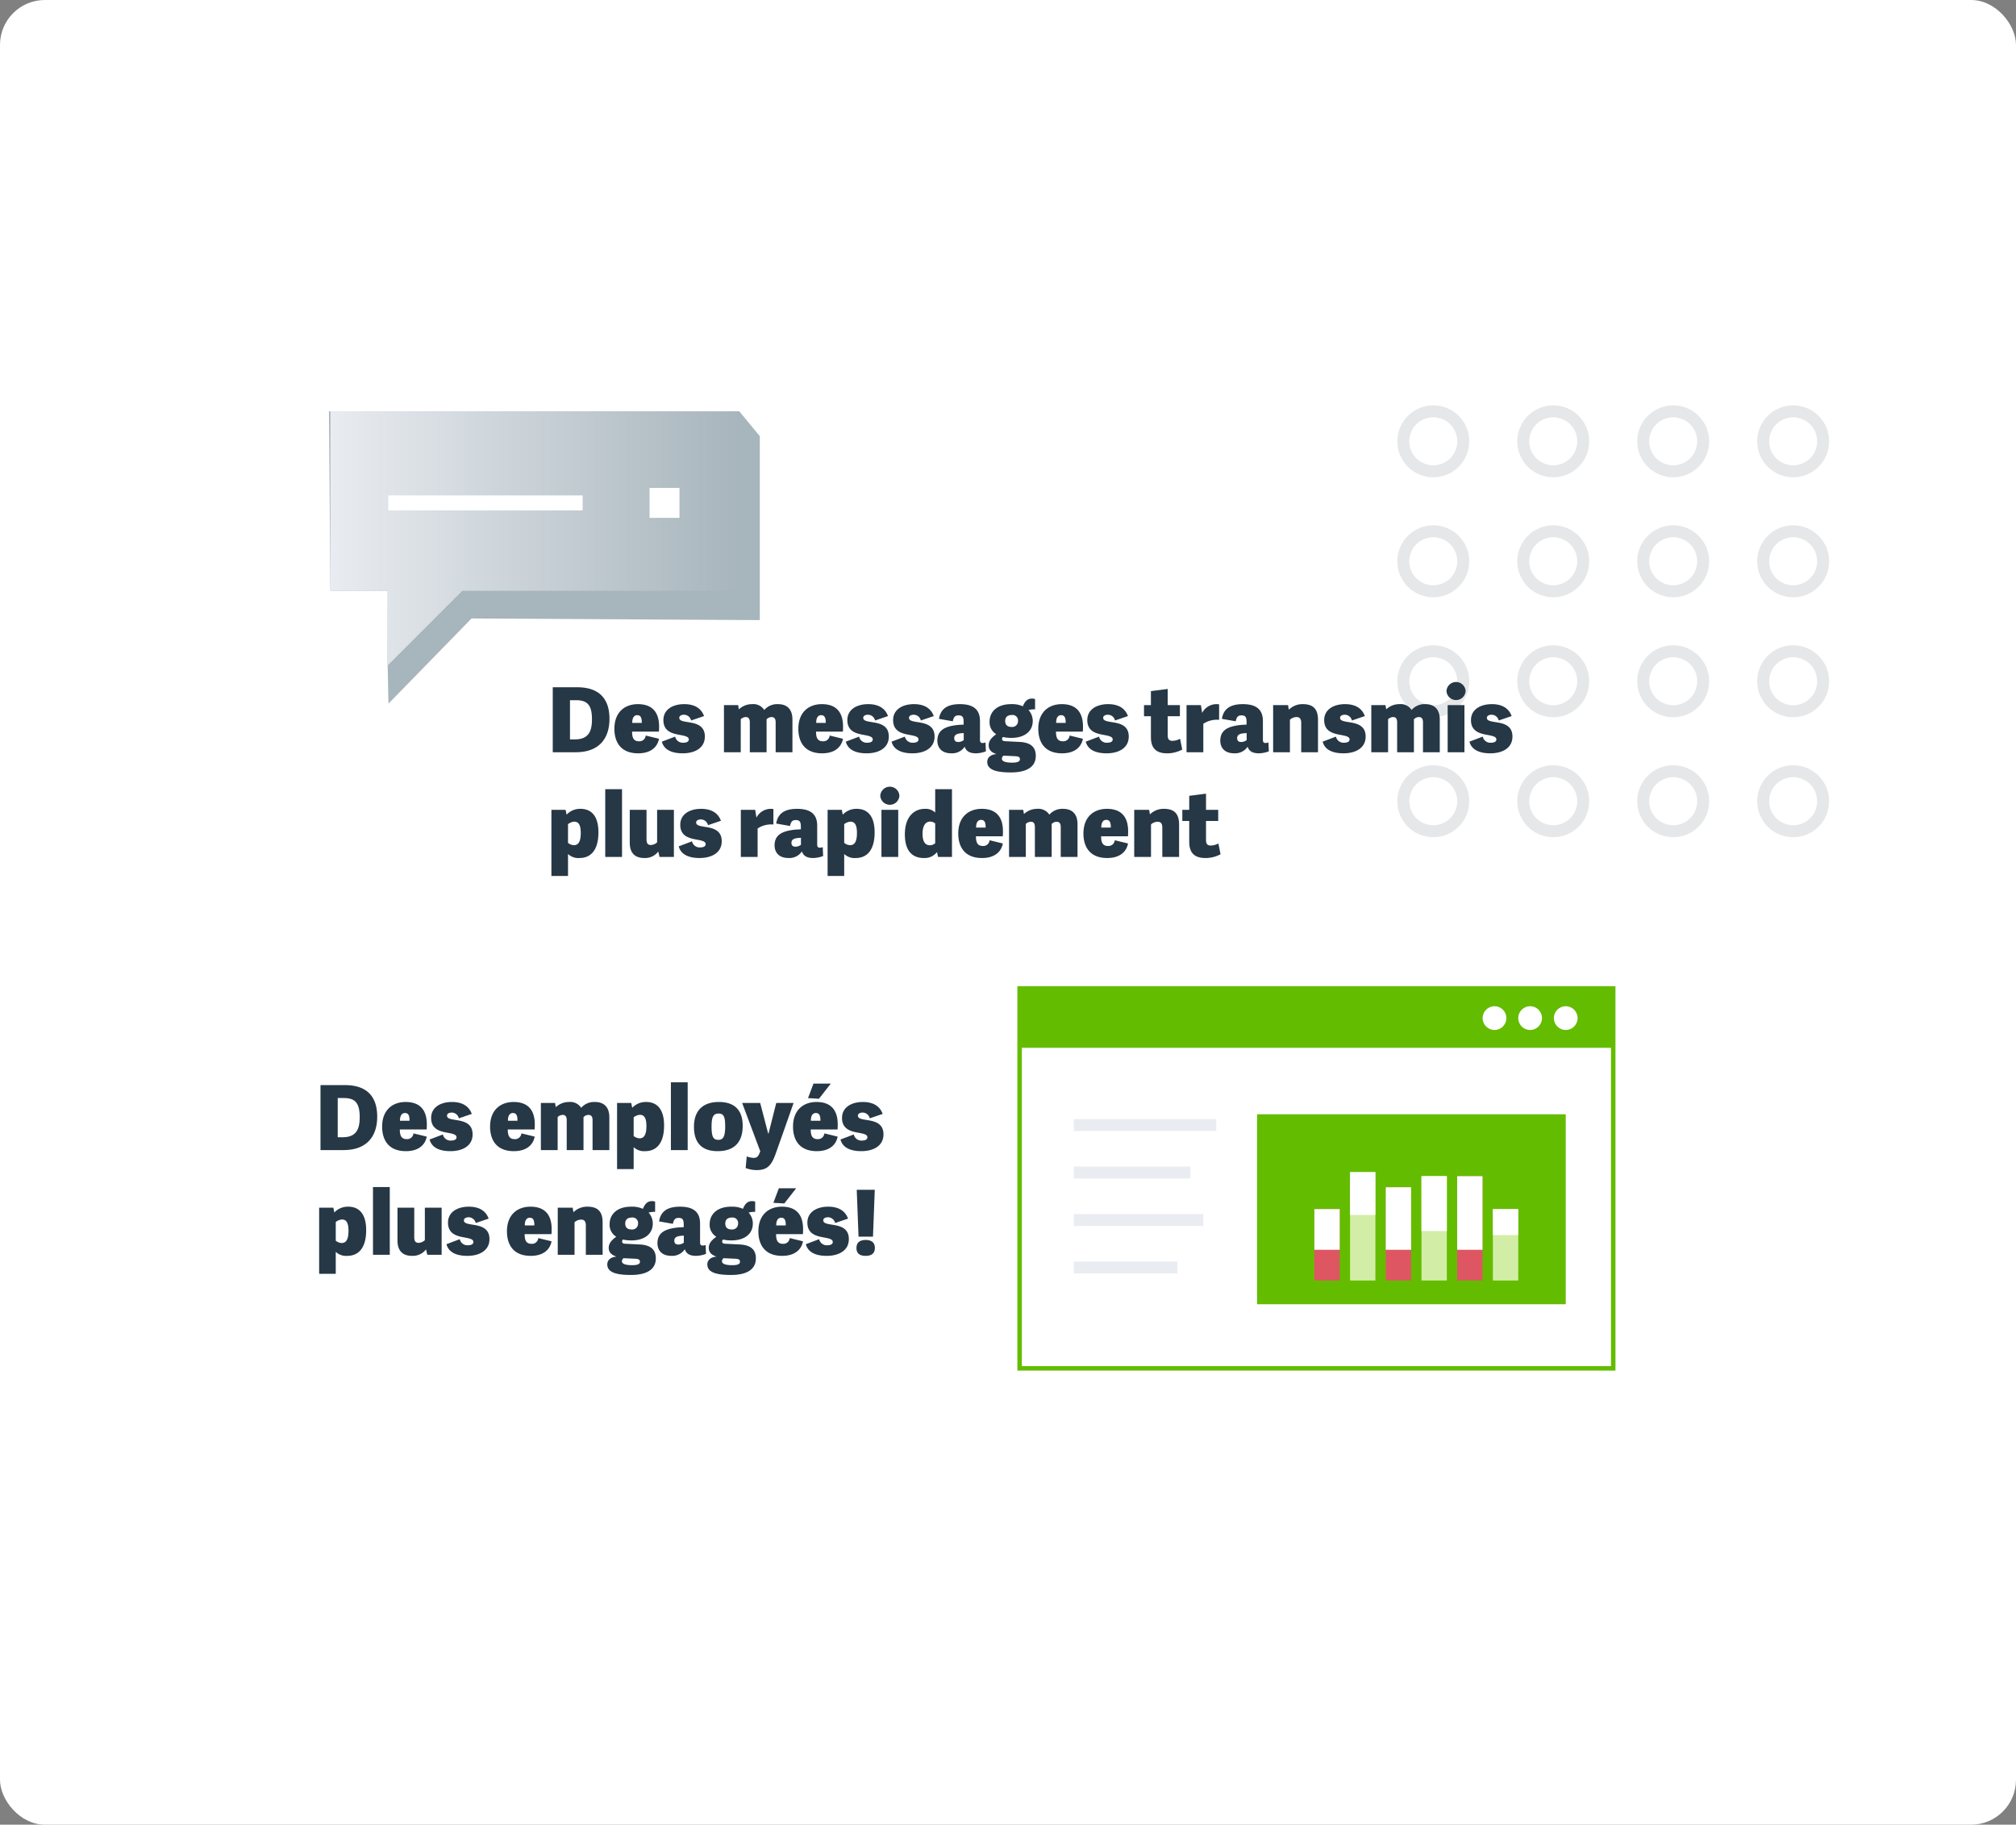 <?xml version="1.0" encoding="UTF-8"?> <svg xmlns="http://www.w3.org/2000/svg" xmlns:xlink="http://www.w3.org/1999/xlink" width="674" height="610" viewBox="0 0 674 610"><rect x="0" y="0" width="674" height="610" fill="#808080" stroke="none"/><defs><linearGradient id="linear-gradient" y1="0.5" x2="1" y2="0.5" gradientUnits="objectBoundingBox"><stop offset="0" stop-color="#a7b5bc"></stop><stop offset="1" stop-color="#e9ecf0"></stop></linearGradient></defs><g id="Message_-_Employés_-_FR" data-name="Message - Employés - FR" transform="translate(-1010 -1252)"><rect id="Rectangle_4580" data-name="Rectangle 4580" width="674" height="610" rx="15" transform="translate(1010 1252)" fill="#fff"></rect><g id="Groupe_1037" data-name="Groupe 1037"><g id="Groupe_1026" data-name="Groupe 1026" transform="translate(287.354 -766.385)"><rect id="Rectangle_314" data-name="Rectangle 314" width="198.461" height="127.015" transform="translate(1063.528 2348.817)" fill="none" stroke="#64bc00" stroke-miterlimit="10" stroke-width="1.5"></rect><rect id="Rectangle_315" data-name="Rectangle 315" width="198.461" height="19.846" transform="translate(1063.528 2348.817)" fill="#64bc00"></rect><rect id="Rectangle_316" data-name="Rectangle 316" width="103.2" height="63.507" transform="translate(1142.912 2390.891)" fill="#64bc00"></rect><g id="Groupe_14" data-name="Groupe 14" transform="translate(1218.328 2354.771)"><circle id="Ellipse_26" data-name="Ellipse 26" cx="3.969" cy="3.969" r="3.969" transform="translate(23.815)" fill="#fff"></circle><circle id="Ellipse_27" data-name="Ellipse 27" cx="3.969" cy="3.969" r="3.969" transform="translate(11.908)" fill="#fff"></circle><circle id="Ellipse_28" data-name="Ellipse 28" cx="3.969" cy="3.969" r="3.969" fill="#fff"></circle></g><g id="Groupe_15" data-name="Groupe 15" transform="translate(1162.065 2410.235)"><rect id="Rectangle_317" data-name="Rectangle 317" width="8.476" height="23.874" transform="translate(0 12.351)" fill="#de5662"></rect><rect id="Rectangle_318" data-name="Rectangle 318" width="8.476" height="36.223" transform="translate(11.939 0.002)" fill="#d2eea6"></rect><rect id="Rectangle_319" data-name="Rectangle 319" width="8.476" height="31.18" transform="translate(23.877 5.045)" fill="#de5662"></rect><rect id="Rectangle_320" data-name="Rectangle 320" width="8.476" height="34.885" transform="translate(35.816 1.34)" fill="#d2eea6"></rect><rect id="Rectangle_321" data-name="Rectangle 321" width="8.476" height="34.885" transform="translate(47.754 1.34)" fill="#de5662"></rect><rect id="Rectangle_322" data-name="Rectangle 322" width="8.476" height="23.874" transform="translate(59.693 12.351)" fill="#d2eea6"></rect><rect id="Rectangle_323" data-name="Rectangle 323" width="8.474" height="13.607" transform="translate(0.002 12.35)" fill="#fff"></rect><rect id="Rectangle_324" data-name="Rectangle 324" width="8.474" height="14.318" transform="translate(11.939)" fill="#fff"></rect><rect id="Rectangle_325" data-name="Rectangle 325" width="8.48" height="20.911" transform="translate(23.876 5.046)" fill="#fff"></rect><rect id="Rectangle_326" data-name="Rectangle 326" width="8.48" height="18.352" transform="translate(35.813 1.339)" fill="#fff"></rect><rect id="Rectangle_327" data-name="Rectangle 327" width="8.474" height="24.619" transform="translate(47.756 1.339)" fill="#fff"></rect><rect id="Rectangle_328" data-name="Rectangle 328" width="8.474" height="8.683" transform="translate(59.693 12.35)" fill="#fff"></rect></g><g id="Groupe_16" data-name="Groupe 16" transform="translate(1081.649 2392.51)"><rect id="Rectangle_329" data-name="Rectangle 329" width="47.631" height="3.969" fill="#e9ecf0"></rect><rect id="Rectangle_330" data-name="Rectangle 330" width="38.97" height="3.969" transform="translate(0 15.877)" fill="#e9ecf0"></rect><rect id="Rectangle_331" data-name="Rectangle 331" width="34.64" height="3.969" transform="translate(0 47.631)" fill="#e9ecf0"></rect><rect id="Rectangle_332" data-name="Rectangle 332" width="43.3" height="3.969" transform="translate(0 31.754)" fill="#e9ecf0"></rect></g></g><g id="Groupe_822" data-name="Groupe 822" transform="translate(1531.195 2709.022) rotate(180)"><g id="Groupe_823" data-name="Groupe 823"><path id="Tracé_1644" data-name="Tracé 1644" d="M124.392,37.721l.073-22.354L124.154,0,96.366,28.485,0,27.927V89.419l6.857,8.308H144.046l-.479-60Z" transform="translate(267.173 1221.788)" fill="#a7b5bc"></path><path id="Tracé_1645" data-name="Tracé 1645" d="M0,85H136.71V25h-19.1V0l-25,25H0Z" transform="translate(274.029 1234.514)" fill="url(#linear-gradient)"></path></g><g id="Groupe_824" data-name="Groupe 824"><rect id="Rectangle_4525" data-name="Rectangle 4525" width="65" height="5" transform="translate(326.392 1286.401)" fill="#fff"></rect><rect id="Rectangle_4526" data-name="Rectangle 4526" width="10" height="10" transform="translate(294.029 1283.901)" fill="#fff"></rect></g></g><g id="Dots" transform="translate(1479.159 1389.507)" opacity="0.12" style="mix-blend-mode: multiply;isolation: isolate"><ellipse id="Ellipse_5" data-name="Ellipse 5" cx="10.026" cy="10.026" rx="10.026" ry="10.026" fill="none" stroke="#1f3442" stroke-width="4"></ellipse><ellipse id="Ellipse_6" data-name="Ellipse 6" cx="10.026" cy="10.026" rx="10.026" ry="10.026" transform="translate(40.105)" fill="none" stroke="#1f3442" stroke-width="4"></ellipse><ellipse id="Ellipse_7" data-name="Ellipse 7" cx="10.026" cy="10.026" rx="10.026" ry="10.026" transform="translate(80.21)" fill="none" stroke="#1f3442" stroke-width="4"></ellipse><ellipse id="Ellipse_8" data-name="Ellipse 8" cx="10.026" cy="10.026" rx="10.026" ry="10.026" transform="translate(120.315)" fill="none" stroke="#1f3442" stroke-width="4"></ellipse><ellipse id="Ellipse_9" data-name="Ellipse 9" cx="10.026" cy="10.026" rx="10.026" ry="10.026" transform="translate(0 40.105)" fill="none" stroke="#1f3442" stroke-width="4"></ellipse><ellipse id="Ellipse_10" data-name="Ellipse 10" cx="10.026" cy="10.026" rx="10.026" ry="10.026" transform="translate(40.105 40.105)" fill="none" stroke="#1f3442" stroke-width="4"></ellipse><ellipse id="Ellipse_11" data-name="Ellipse 11" cx="10.026" cy="10.026" rx="10.026" ry="10.026" transform="translate(80.21 40.105)" fill="none" stroke="#1f3442" stroke-width="4"></ellipse><ellipse id="Ellipse_12" data-name="Ellipse 12" cx="10.026" cy="10.026" rx="10.026" ry="10.026" transform="translate(120.315 40.105)" fill="none" stroke="#1f3442" stroke-width="4"></ellipse><ellipse id="Ellipse_13" data-name="Ellipse 13" cx="10.026" cy="10.026" rx="10.026" ry="10.026" transform="translate(0 80.21)" fill="none" stroke="#1f3442" stroke-width="4"></ellipse><ellipse id="Ellipse_14" data-name="Ellipse 14" cx="10.026" cy="10.026" rx="10.026" ry="10.026" transform="translate(40.105 80.21)" fill="none" stroke="#1f3442" stroke-width="4"></ellipse><ellipse id="Ellipse_15" data-name="Ellipse 15" cx="10.026" cy="10.026" rx="10.026" ry="10.026" transform="translate(80.21 80.21)" fill="none" stroke="#1f3442" stroke-width="4"></ellipse><ellipse id="Ellipse_16" data-name="Ellipse 16" cx="10.026" cy="10.026" rx="10.026" ry="10.026" transform="translate(120.315 80.21)" fill="none" stroke="#1f3442" stroke-width="4"></ellipse><ellipse id="Ellipse_17" data-name="Ellipse 17" cx="10.026" cy="10.026" rx="10.026" ry="10.026" transform="translate(0 120.315)" fill="none" stroke="#1f3442" stroke-width="4"></ellipse><ellipse id="Ellipse_18" data-name="Ellipse 18" cx="10.026" cy="10.026" rx="10.026" ry="10.026" transform="translate(40.105 120.315)" fill="none" stroke="#1f3442" stroke-width="4"></ellipse><ellipse id="Ellipse_19" data-name="Ellipse 19" cx="10.026" cy="10.026" rx="10.026" ry="10.026" transform="translate(80.21 120.315)" fill="none" stroke="#1f3442" stroke-width="4"></ellipse><ellipse id="Ellipse_20" data-name="Ellipse 20" cx="10.026" cy="10.026" rx="10.026" ry="10.026" transform="translate(120.315 120.315)" fill="none" stroke="#1f3442" stroke-width="4"></ellipse></g></g><path id="Tracé_1661" data-name="Tracé 1661" d="M9.48,26c7.77,0,11.28-4.53,11.28-11.19,0-6.48-3.24-10.53-10.77-10.53H1.8V26ZM7.56,21.71V8.6H9.54c3.81,0,5.37,1.59,5.37,6.39,0,4.08-1.17,6.72-5.76,6.72Zm22.8,4.65c4.14,0,6.42-2.01,6.96-4.86l-4.44-1.08a2.1,2.1,0,0,1-2.19,1.92c-1.68,0-2.37-.9-2.37-3.24h8.97a16.574,16.574,0,0,0,.06-1.71c0-4.56-2.1-7.47-7.08-7.47-4.32,0-7.86,2.61-7.86,8.25C22.41,22.43,24.39,26.36,30.36,26.36ZM28.38,16.19c-.03-1.98.81-2.58,1.65-2.58.87,0,1.59.45,1.53,2.58ZM45.75,9.92c-3.75,0-6.96,1.74-6.96,5.34,0,3.93,3.21,4.53,5.67,4.98,1.56.3,2.82.54,2.82,1.5,0,.6-.54,1.08-1.86,1.08a2.587,2.587,0,0,1-2.7-2.04l-4.44,1.68c.57,2.28,2.67,3.9,6.96,3.9,3.93,0,7.41-1.68,7.41-5.61,0-3.81-3.09-4.41-5.55-4.8-1.65-.27-3-.45-3-1.44,0-.66.63-1.05,1.62-1.05a2.462,2.462,0,0,1,2.34,1.92l4.32-1.47C51.45,11.33,49.23,9.92,45.75,9.92Zm18.9,5.04a2.49,2.49,0,0,1,1.71-.72c.87,0,1.32.57,1.32,1.74V26h5.61V14.99a2.322,2.322,0,0,1,1.65-.75c.93,0,1.38.57,1.38,1.74V26h5.61V15.08c0-3.48-1.8-5.16-4.86-5.16a5.723,5.723,0,0,0-4.56,1.95,4.352,4.352,0,0,0-4.08-1.95,6.4,6.4,0,0,0-4.41,1.74l-.24-1.41H59.04V26h5.61Zm27.21,11.4c4.14,0,6.42-2.01,6.96-4.86l-4.44-1.08a2.1,2.1,0,0,1-2.19,1.92c-1.68,0-2.37-.9-2.37-3.24h8.97a16.574,16.574,0,0,0,.06-1.71c0-4.56-2.1-7.47-7.08-7.47-4.32,0-7.86,2.61-7.86,8.25C83.91,22.43,85.89,26.36,91.86,26.36ZM89.88,16.19c-.03-1.98.81-2.58,1.65-2.58.87,0,1.59.45,1.53,2.58Zm17.37-6.27c-3.75,0-6.96,1.74-6.96,5.34,0,3.93,3.21,4.53,5.67,4.98,1.56.3,2.82.54,2.82,1.5,0,.6-.54,1.08-1.86,1.08a2.587,2.587,0,0,1-2.7-2.04l-4.44,1.68c.57,2.28,2.67,3.9,6.96,3.9,3.93,0,7.41-1.68,7.41-5.61,0-3.81-3.09-4.41-5.55-4.8-1.65-.27-3-.45-3-1.44,0-.66.63-1.05,1.62-1.05a2.462,2.462,0,0,1,2.34,1.92l4.32-1.47C112.95,11.33,110.73,9.92,107.25,9.92Zm15.3,0c-3.75,0-6.96,1.74-6.96,5.34,0,3.93,3.21,4.53,5.67,4.98,1.56.3,2.82.54,2.82,1.5,0,.6-.54,1.08-1.86,1.08a2.587,2.587,0,0,1-2.7-2.04l-4.44,1.68c.57,2.28,2.67,3.9,6.96,3.9,3.93,0,7.41-1.68,7.41-5.61,0-3.81-3.09-4.41-5.55-4.8-1.65-.27-3-.45-3-1.44,0-.66.63-1.05,1.62-1.05a2.462,2.462,0,0,1,2.34,1.92l4.32-1.47C128.25,11.33,126.03,9.92,122.55,9.92Zm22.08,5.64c0-3.93-2.31-5.64-6.72-5.64-4.65,0-6.51,1.95-6.99,4.92l4.62.81c.3-1.41.75-1.98,1.92-1.98,1.65,0,1.71.99,1.71,2.67v.42l-1.62.09c-4.65.42-7.17,1.77-7.17,5.31,0,1.62.81,4.2,4.71,4.2a5.046,5.046,0,0,0,4.44-2.22c.48,1.59,1.8,2.22,3.75,2.22a9.9,9.9,0,0,0,3.33-.66l-.12-2.97a3.127,3.127,0,0,1-.93.18c-.78,0-.93-.36-.93-1.2Zm-5.43,6.39a3.177,3.177,0,0,1-1.83.63c-1.05,0-1.35-.6-1.35-1.29,0-1.08.75-1.59,2.97-1.68h.21ZM155.04,9.92c-4.74,0-7.2,2.58-7.2,5.85a4.642,4.642,0,0,0,2.22,4.2c-1.35.99-2.52,2.07-2.52,3.72,0,1.41.84,2.34,2.49,2.88v.06c-1.98.18-2.97,1.26-2.97,2.58,0,2.31,2.19,3.54,7.89,3.54,5.01,0,8.34-1.65,8.34-5.55,0-3.18-2.01-4.47-5.43-4.65l-4.8-.24c-.81-.03-1.05-.36-1.05-.72a1.034,1.034,0,0,1,.3-.69,11.96,11.96,0,0,0,2.82.3c4.32,0,7.14-2.13,7.14-5.64a5.367,5.367,0,0,0-1.41-3.66,6.917,6.917,0,0,1,2.19-.24V8.24A2.673,2.673,0,0,0,162,8.06c-1.8,0-2.55,1.41-3.03,2.58A8.851,8.851,0,0,0,155.04,9.92Zm2.31,5.64a1.94,1.94,0,0,1-2.16,1.98c-1.44,0-2.13-.72-2.13-2.01,0-1.41.96-1.98,2.22-1.98A1.836,1.836,0,0,1,157.35,15.56Zm.63,12.78c0,.99-1.35,1.14-2.64,1.14-1.26,0-3.39-.15-3.39-1.32a1.39,1.39,0,0,1,.54-1.02l3.87.18C157.68,27.38,157.98,27.71,157.98,28.34Zm14.1-1.98c4.14,0,6.42-2.01,6.96-4.86l-4.44-1.08a2.1,2.1,0,0,1-2.19,1.92c-1.68,0-2.37-.9-2.37-3.24h8.97a16.574,16.574,0,0,0,.06-1.71c0-4.56-2.1-7.47-7.08-7.47-4.32,0-7.86,2.61-7.86,8.25C164.13,22.43,166.11,26.36,172.08,26.36ZM170.1,16.19c-.03-1.98.81-2.58,1.65-2.58.87,0,1.59.45,1.53,2.58Zm17.37-6.27c-3.75,0-6.96,1.74-6.96,5.34,0,3.93,3.21,4.53,5.67,4.98,1.56.3,2.82.54,2.82,1.5,0,.6-.54,1.08-1.86,1.08a2.587,2.587,0,0,1-2.7-2.04L180,22.46c.57,2.28,2.67,3.9,6.96,3.9,3.93,0,7.41-1.68,7.41-5.61,0-3.81-3.09-4.41-5.55-4.8-1.65-.27-3-.45-3-1.44,0-.66.63-1.05,1.62-1.05a2.462,2.462,0,0,1,2.34,1.92l4.32-1.47C193.17,11.33,190.95,9.92,187.47,9.92ZM211.53,21.5a5.78,5.78,0,0,1-2.52.69c-1.2,0-1.62-.6-1.62-1.86V13.97h4.08V10.25h-4.08V4.85l-5.61.72v4.68h-2.31v3.72h2.31v6.99c0,3.81,1.89,5.4,5.4,5.4a10.5,10.5,0,0,0,5.07-1.26ZM224.58,9.98c-.3-.03-.6-.06-.87-.06a5.393,5.393,0,0,0-4.8,2.94l-.42-2.61h-4.8V26h5.61V16.49a8.1,8.1,0,0,1,5.28-1.32Zm14.64,5.58c0-3.93-2.31-5.64-6.72-5.64-4.65,0-6.51,1.95-6.99,4.92l4.62.81c.3-1.41.75-1.98,1.92-1.98,1.65,0,1.71.99,1.71,2.67v.42l-1.62.09c-4.65.42-7.17,1.77-7.17,5.31,0,1.62.81,4.2,4.71,4.2a5.046,5.046,0,0,0,4.44-2.22c.48,1.59,1.8,2.22,3.75,2.22a9.9,9.9,0,0,0,3.33-.66l-.12-2.97a3.127,3.127,0,0,1-.93.18c-.78,0-.93-.36-.93-1.2Zm-5.43,6.39a3.177,3.177,0,0,1-1.83.63c-1.05,0-1.35-.6-1.35-1.29,0-1.08.75-1.59,2.97-1.68h.21Zm23.85-6.75c0-3.6-1.56-5.28-5.07-5.28a6.439,6.439,0,0,0-4.68,1.86l-.27-1.53h-4.98V26h5.61V15.14a3.274,3.274,0,0,1,2.19-.9c.99,0,1.59.51,1.59,1.95V26h5.61Zm9.03-5.28c-3.75,0-6.96,1.74-6.96,5.34,0,3.93,3.21,4.53,5.67,4.98,1.56.3,2.82.54,2.82,1.5,0,.6-.54,1.08-1.86,1.08a2.587,2.587,0,0,1-2.7-2.04l-4.44,1.68c.57,2.28,2.67,3.9,6.96,3.9,3.93,0,7.41-1.68,7.41-5.61,0-3.81-3.09-4.41-5.55-4.8-1.65-.27-3-.45-3-1.44,0-.66.63-1.05,1.62-1.05a2.462,2.462,0,0,1,2.34,1.92l4.32-1.47C272.37,11.33,270.15,9.92,266.67,9.92Zm14.4,5.04a2.49,2.49,0,0,1,1.71-.72c.87,0,1.32.57,1.32,1.74V26h5.61V14.99a2.322,2.322,0,0,1,1.65-.75c.93,0,1.38.57,1.38,1.74V26h5.61V15.08c0-3.48-1.8-5.16-4.86-5.16a5.723,5.723,0,0,0-4.56,1.95,4.352,4.352,0,0,0-4.08-1.95,6.4,6.4,0,0,0-4.41,1.74l-.24-1.41h-4.74V26h5.61Zm25.53-4.71h-5.61V26h5.61Zm.39-4.71a3.2,3.2,0,0,0-6.39,0,3.2,3.2,0,0,0,6.39,0Zm8.76,4.38c-3.75,0-6.96,1.74-6.96,5.34,0,3.93,3.21,4.53,5.67,4.98,1.56.3,2.82.54,2.82,1.5,0,.6-.54,1.08-1.86,1.08a2.587,2.587,0,0,1-2.7-2.04l-4.44,1.68c.57,2.28,2.67,3.9,6.96,3.9,3.93,0,7.41-1.68,7.41-5.61,0-3.81-3.09-4.41-5.55-4.8-1.65-.27-3-.45-3-1.44,0-.66.63-1.05,1.62-1.05a2.462,2.462,0,0,1,2.34,1.92l4.32-1.47C321.45,11.33,319.23,9.92,315.75,9.92ZM1.35,67.36H6.9V60.01a5.007,5.007,0,0,0,3.87,1.35c3.45,0,6.3-2.28,6.3-8.58,0-5.79-2.64-7.86-6-7.86a6.194,6.194,0,0,0-4.65,1.95l-.33-1.62H1.35ZM6.9,50.05a3.685,3.685,0,0,1,2.07-.84c1.44,0,2.19,1.02,2.19,3.78,0,2.7-.69,4.08-2.28,4.08a3.229,3.229,0,0,1-1.98-.78Zm18.06-11.7H19.35V61h5.61Zm2.58,17.82c0,3.48,1.68,5.19,4.89,5.19a5.553,5.553,0,0,0,4.65-2.16L37.5,61h4.8V45.25H36.69V56.11a3.15,3.15,0,0,1-2.07.9c-1.02,0-1.47-.51-1.47-1.95V45.25H27.54ZM51.39,44.92c-3.75,0-6.96,1.74-6.96,5.34,0,3.93,3.21,4.53,5.67,4.98,1.56.3,2.82.54,2.82,1.5,0,.6-.54,1.08-1.86,1.08a2.587,2.587,0,0,1-2.7-2.04l-4.44,1.68c.57,2.28,2.67,3.9,6.96,3.9,3.93,0,7.41-1.68,7.41-5.61,0-3.81-3.09-4.41-5.55-4.8-1.65-.27-3-.45-3-1.44,0-.66.63-1.05,1.62-1.05a2.462,2.462,0,0,1,2.34,1.92l4.32-1.47C57.09,46.33,54.87,44.92,51.39,44.92Zm24.18.06c-.3-.03-.6-.06-.87-.06a5.393,5.393,0,0,0-4.8,2.94l-.42-2.61h-4.8V61h5.61V51.49a8.1,8.1,0,0,1,5.28-1.32Zm14.64,5.58c0-3.93-2.31-5.64-6.72-5.64-4.65,0-6.51,1.95-6.99,4.92l4.62.81c.3-1.41.75-1.98,1.92-1.98,1.65,0,1.71.99,1.71,2.67v.42l-1.62.09c-4.65.42-7.17,1.77-7.17,5.31,0,1.62.81,4.2,4.71,4.2a5.046,5.046,0,0,0,4.44-2.22c.48,1.59,1.8,2.22,3.75,2.22a9.9,9.9,0,0,0,3.33-.66l-.12-2.97a3.127,3.127,0,0,1-.93.18c-.78,0-.93-.36-.93-1.2Zm-5.43,6.39a3.177,3.177,0,0,1-1.83.63c-1.05,0-1.35-.6-1.35-1.29,0-1.08.75-1.59,2.97-1.68h.21Zm8.91,10.41h5.55V60.01a5.007,5.007,0,0,0,3.87,1.35c3.45,0,6.3-2.28,6.3-8.58,0-5.79-2.64-7.86-6-7.86a6.194,6.194,0,0,0-4.65,1.95l-.33-1.62H93.69Zm5.55-17.31a3.685,3.685,0,0,1,2.07-.84c1.44,0,2.19,1.02,2.19,3.78,0,2.7-.69,4.08-2.28,4.08a3.229,3.229,0,0,1-1.98-.78Zm18.06-4.8h-5.61V61h5.61Zm.39-4.71a3.2,3.2,0,0,0-6.39,0,3.2,3.2,0,0,0,6.39,0Zm17.58-2.19h-5.61v7.83a4.485,4.485,0,0,0-3.48-1.26c-3.15,0-6.66,2.19-6.66,8.55,0,5.61,2.58,7.89,6.33,7.89a5.174,5.174,0,0,0,4.32-1.89l.12.03.33,1.5h4.65Zm-5.61,18.06a2.608,2.608,0,0,1-1.77.69c-1.77,0-2.46-1.56-2.46-3.84,0-2.25.72-4.08,2.58-4.08a2.527,2.527,0,0,1,1.65.63Zm15.66,4.95c4.14,0,6.42-2.01,6.96-4.86l-4.44-1.08a2.1,2.1,0,0,1-2.19,1.92c-1.68,0-2.37-.9-2.37-3.24h8.97a16.574,16.574,0,0,0,.06-1.71c0-4.56-2.1-7.47-7.08-7.47-4.32,0-7.86,2.61-7.86,8.25C137.37,57.43,139.35,61.36,145.32,61.36Zm-1.98-10.17c-.03-1.98.81-2.58,1.65-2.58.87,0,1.59.45,1.53,2.58Zm16.62-1.23a2.49,2.49,0,0,1,1.71-.72c.87,0,1.32.57,1.32,1.74V61h5.61V49.99a2.322,2.322,0,0,1,1.65-.75c.93,0,1.38.57,1.38,1.74V61h5.61V50.08c0-3.48-1.8-5.16-4.86-5.16a5.723,5.723,0,0,0-4.56,1.95,4.352,4.352,0,0,0-4.08-1.95,6.4,6.4,0,0,0-4.41,1.74l-.24-1.41h-4.74V61h5.61Zm27.21,11.4c4.14,0,6.42-2.01,6.96-4.86l-4.44-1.08a2.1,2.1,0,0,1-2.19,1.92c-1.68,0-2.37-.9-2.37-3.24h8.97a16.574,16.574,0,0,0,.06-1.71c0-4.56-2.1-7.47-7.08-7.47-4.32,0-7.86,2.61-7.86,8.25C179.22,57.43,181.2,61.36,187.17,61.36Zm-1.98-10.17c-.03-1.98.81-2.58,1.65-2.58.87,0,1.59.45,1.53,2.58Zm26.01-.99c0-3.6-1.56-5.28-5.07-5.28a6.439,6.439,0,0,0-4.68,1.86l-.27-1.53H196.2V61h5.61V50.14a3.274,3.274,0,0,1,2.19-.9c.99,0,1.59.51,1.59,1.95V61h5.61Zm13.14,6.3a5.78,5.78,0,0,1-2.52.69c-1.2,0-1.62-.6-1.62-1.86V48.97h4.08V45.25H220.2v-5.4l-5.61.72v4.68h-2.31v3.72h2.31v6.99c0,3.81,1.89,5.4,5.4,5.4a10.5,10.5,0,0,0,5.07-1.26Z" transform="translate(1193 1477.477)" fill="#263746"></path><path id="Tracé_1662" data-name="Tracé 1662" d="M9.48,26c7.77,0,11.28-4.53,11.28-11.19,0-6.48-3.24-10.53-10.77-10.53H1.8V26ZM7.56,21.71V8.6H9.54c3.81,0,5.37,1.59,5.37,6.39,0,4.08-1.17,6.72-5.76,6.72Zm22.8,4.65c4.14,0,6.42-2.01,6.96-4.86l-4.44-1.08a2.1,2.1,0,0,1-2.19,1.92c-1.68,0-2.37-.9-2.37-3.24h8.97a16.574,16.574,0,0,0,.06-1.71c0-4.56-2.1-7.47-7.08-7.47-4.32,0-7.86,2.61-7.86,8.25C22.41,22.43,24.39,26.36,30.36,26.36ZM28.38,16.19c-.03-1.98.81-2.58,1.65-2.58.87,0,1.59.45,1.53,2.58ZM45.75,9.92c-3.75,0-6.96,1.74-6.96,5.34,0,3.93,3.21,4.53,5.67,4.98,1.56.3,2.82.54,2.82,1.5,0,.6-.54,1.08-1.86,1.08a2.587,2.587,0,0,1-2.7-2.04l-4.44,1.68c.57,2.28,2.67,3.9,6.96,3.9,3.93,0,7.41-1.68,7.41-5.61,0-3.81-3.09-4.41-5.55-4.8-1.65-.27-3-.45-3-1.44,0-.66.63-1.05,1.62-1.05a2.462,2.462,0,0,1,2.34,1.92l4.32-1.47C51.45,11.33,49.23,9.92,45.75,9.92Zm20.7,16.44c4.14,0,6.42-2.01,6.96-4.86l-4.44-1.08a2.1,2.1,0,0,1-2.19,1.92c-1.68,0-2.37-.9-2.37-3.24h8.97a16.574,16.574,0,0,0,.06-1.71c0-4.56-2.1-7.47-7.08-7.47-4.32,0-7.86,2.61-7.86,8.25C58.5,22.43,60.48,26.36,66.45,26.36ZM64.47,16.19c-.03-1.98.81-2.58,1.65-2.58.87,0,1.59.45,1.53,2.58Zm16.62-1.23a2.49,2.49,0,0,1,1.71-.72c.87,0,1.32.57,1.32,1.74V26h5.61V14.99a2.322,2.322,0,0,1,1.65-.75c.93,0,1.38.57,1.38,1.74V26h5.61V15.08c0-3.48-1.8-5.16-4.86-5.16a5.723,5.723,0,0,0-4.56,1.95,4.352,4.352,0,0,0-4.08-1.95,6.4,6.4,0,0,0-4.41,1.74l-.24-1.41H75.48V26h5.61Zm19.86,17.4h5.55V25.01a5.007,5.007,0,0,0,3.87,1.35c3.45,0,6.3-2.28,6.3-8.58,0-5.79-2.64-7.86-6-7.86a6.194,6.194,0,0,0-4.65,1.95l-.33-1.62h-4.74Zm5.55-17.31a3.685,3.685,0,0,1,2.07-.84c1.44,0,2.19,1.02,2.19,3.78,0,2.7-.69,4.08-2.28,4.08a3.229,3.229,0,0,1-1.98-.78Zm18.06-11.7h-5.61V26h5.61Zm10.02,23.01c5.88,0,8.37-3.33,8.37-8.46,0-4.65-2.16-7.98-7.95-7.98-5.73,0-8.34,3.27-8.34,8.28C126.66,22.97,128.73,26.36,134.58,26.36Zm.24-3.78c-1.74,0-2.28-1.08-2.28-4.5s.75-4.29,2.37-4.29,2.19.93,2.19,4.26C137.1,21.56,136.38,22.58,134.82,22.58Zm14.01,3.84c-.57,1.41-.87,2.19-2.22,2.19a8.526,8.526,0,0,1-2.31-.48L143.94,32a10.364,10.364,0,0,0,3.69.69c3.63,0,4.98-1.65,6.36-5.52,1.83-5.13,3.93-11.07,5.97-16.92h-5.79l-2.58,10.23h-.12L148.8,10.25h-6.03Zm18.9-.06c4.14,0,6.42-2.01,6.96-4.86l-4.44-1.08a2.1,2.1,0,0,1-2.19,1.92c-1.68,0-2.37-.9-2.37-3.24h8.97a16.574,16.574,0,0,0,.06-1.71c0-4.56-2.1-7.47-7.08-7.47-4.32,0-7.86,2.61-7.86,8.25C159.78,22.43,161.76,26.36,167.73,26.36Zm-1.98-10.17c-.03-1.98.81-2.58,1.65-2.58.87,0,1.59.45,1.53,2.58Zm6.66-12.42h-5.79l-1.83,4.86,3.66.21Zm10.71,6.15c-3.75,0-6.96,1.74-6.96,5.34,0,3.93,3.21,4.53,5.67,4.98,1.56.3,2.82.54,2.82,1.5,0,.6-.54,1.08-1.86,1.08a2.587,2.587,0,0,1-2.7-2.04l-4.44,1.68c.57,2.28,2.67,3.9,6.96,3.9,3.93,0,7.41-1.68,7.41-5.61,0-3.81-3.09-4.41-5.55-4.8-1.65-.27-3-.45-3-1.44,0-.66.63-1.05,1.62-1.05a2.462,2.462,0,0,1,2.34,1.92l4.32-1.47C188.82,11.33,186.6,9.92,183.12,9.92ZM1.35,67.36H6.9V60.01a5.007,5.007,0,0,0,3.87,1.35c3.45,0,6.3-2.28,6.3-8.58,0-5.79-2.64-7.86-6-7.86a6.194,6.194,0,0,0-4.65,1.95l-.33-1.62H1.35ZM6.9,50.05a3.685,3.685,0,0,1,2.07-.84c1.44,0,2.19,1.02,2.19,3.78,0,2.7-.69,4.08-2.28,4.08a3.229,3.229,0,0,1-1.98-.78Zm18.06-11.7H19.35V61h5.61Zm2.58,17.82c0,3.48,1.68,5.19,4.89,5.19a5.553,5.553,0,0,0,4.65-2.16L37.5,61h4.8V45.25H36.69V56.11a3.15,3.15,0,0,1-2.07.9c-1.02,0-1.47-.51-1.47-1.95V45.25H27.54ZM51.39,44.92c-3.75,0-6.96,1.74-6.96,5.34,0,3.93,3.21,4.53,5.67,4.98,1.56.3,2.82.54,2.82,1.5,0,.6-.54,1.08-1.86,1.08a2.587,2.587,0,0,1-2.7-2.04l-4.44,1.68c.57,2.28,2.67,3.9,6.96,3.9,3.93,0,7.41-1.68,7.41-5.61,0-3.81-3.09-4.41-5.55-4.8-1.65-.27-3-.45-3-1.44,0-.66.63-1.05,1.62-1.05a2.462,2.462,0,0,1,2.34,1.92l4.32-1.47C57.09,46.33,54.87,44.92,51.39,44.92Zm20.7,16.44c4.14,0,6.42-2.01,6.96-4.86l-4.44-1.08a2.1,2.1,0,0,1-2.19,1.92c-1.68,0-2.37-.9-2.37-3.24h8.97a16.574,16.574,0,0,0,.06-1.71c0-4.56-2.1-7.47-7.08-7.47-4.32,0-7.86,2.61-7.86,8.25C64.14,57.43,66.12,61.36,72.09,61.36ZM70.11,51.19c-.03-1.98.81-2.58,1.65-2.58.87,0,1.59.45,1.53,2.58Zm26.01-.99c0-3.6-1.56-5.28-5.07-5.28a6.439,6.439,0,0,0-4.68,1.86l-.27-1.53H81.12V61h5.61V50.14a3.274,3.274,0,0,1,2.19-.9c.99,0,1.59.51,1.59,1.95V61h5.61Zm9.54-5.28c-4.74,0-7.2,2.58-7.2,5.85a4.642,4.642,0,0,0,2.22,4.2c-1.35.99-2.52,2.07-2.52,3.72,0,1.41.84,2.34,2.49,2.88v.06c-1.98.18-2.97,1.26-2.97,2.58,0,2.31,2.19,3.54,7.89,3.54,5.01,0,8.34-1.65,8.34-5.55,0-3.18-2.01-4.47-5.43-4.65l-4.8-.24c-.81-.03-1.05-.36-1.05-.72a1.034,1.034,0,0,1,.3-.69,11.96,11.96,0,0,0,2.82.3c4.32,0,7.14-2.13,7.14-5.64a5.367,5.367,0,0,0-1.41-3.66,6.918,6.918,0,0,1,2.19-.24V43.24a2.673,2.673,0,0,0-1.05-.18c-1.8,0-2.55,1.41-3.03,2.58A8.851,8.851,0,0,0,105.66,44.92Zm2.31,5.64a1.94,1.94,0,0,1-2.16,1.98c-1.44,0-2.13-.72-2.13-2.01,0-1.41.96-1.98,2.22-1.98A1.836,1.836,0,0,1,107.97,50.56Zm.63,12.78c0,.99-1.35,1.14-2.64,1.14-1.26,0-3.39-.15-3.39-1.32a1.39,1.39,0,0,1,.54-1.02l3.87.18C108.3,62.38,108.6,62.71,108.6,63.34Zm20.1-12.78c0-3.93-2.31-5.64-6.72-5.64-4.65,0-6.51,1.95-6.99,4.92l4.62.81c.3-1.41.75-1.98,1.92-1.98,1.65,0,1.71.99,1.71,2.67v.42l-1.62.09c-4.65.42-7.17,1.77-7.17,5.31,0,1.62.81,4.2,4.71,4.2a5.046,5.046,0,0,0,4.44-2.22c.48,1.59,1.8,2.22,3.75,2.22a9.9,9.9,0,0,0,3.33-.66l-.12-2.97a3.127,3.127,0,0,1-.93.18c-.78,0-.93-.36-.93-1.2Zm-5.43,6.39a3.177,3.177,0,0,1-1.83.63c-1.05,0-1.35-.6-1.35-1.29,0-1.08.75-1.59,2.97-1.68h.21Zm15.84-12.03c-4.74,0-7.2,2.58-7.2,5.85a4.642,4.642,0,0,0,2.22,4.2c-1.35.99-2.52,2.07-2.52,3.72,0,1.41.84,2.34,2.49,2.88v.06c-1.98.18-2.97,1.26-2.97,2.58,0,2.31,2.19,3.54,7.89,3.54,5.01,0,8.34-1.65,8.34-5.55,0-3.18-2.01-4.47-5.43-4.65l-4.8-.24c-.81-.03-1.05-.36-1.05-.72a1.034,1.034,0,0,1,.3-.69,11.96,11.96,0,0,0,2.82.3c4.32,0,7.14-2.13,7.14-5.64a5.367,5.367,0,0,0-1.41-3.66,6.917,6.917,0,0,1,2.19-.24V43.24a2.673,2.673,0,0,0-1.05-.18c-1.8,0-2.55,1.41-3.03,2.58A8.851,8.851,0,0,0,139.11,44.92Zm2.31,5.64a1.94,1.94,0,0,1-2.16,1.98c-1.44,0-2.13-.72-2.13-2.01,0-1.41.96-1.98,2.22-1.98A1.836,1.836,0,0,1,141.42,50.56Zm.63,12.78c0,.99-1.35,1.14-2.64,1.14-1.26,0-3.39-.15-3.39-1.32a1.39,1.39,0,0,1,.54-1.02l3.87.18C141.75,62.38,142.05,62.71,142.05,63.34Zm14.1-1.98c4.14,0,6.42-2.01,6.96-4.86l-4.44-1.08a2.1,2.1,0,0,1-2.19,1.92c-1.68,0-2.37-.9-2.37-3.24h8.97a16.574,16.574,0,0,0,.06-1.71c0-4.56-2.1-7.47-7.08-7.47-4.32,0-7.86,2.61-7.86,8.25C148.2,57.43,150.18,61.36,156.15,61.36Zm-1.98-10.17c-.03-1.98.81-2.58,1.65-2.58.87,0,1.59.45,1.53,2.58Zm6.66-12.42h-5.79l-1.83,4.86,3.66.21Zm10.71,6.15c-3.75,0-6.96,1.74-6.96,5.34,0,3.93,3.21,4.53,5.67,4.98,1.56.3,2.82.54,2.82,1.5,0,.6-.54,1.08-1.86,1.08a2.587,2.587,0,0,1-2.7-2.04l-4.44,1.68c.57,2.28,2.67,3.9,6.96,3.9,3.93,0,7.41-1.68,7.41-5.61,0-3.81-3.09-4.41-5.55-4.8-1.65-.27-3-.45-3-1.44,0-.66.63-1.05,1.62-1.05a2.462,2.462,0,0,1,2.34,1.92l4.32-1.47C177.24,46.33,175.02,44.92,171.54,44.92Zm14.97,10.02.6-15.66h-6.03l.6,15.66Zm.63,3.78c0-1.71-1.02-2.67-3.06-2.67-2.1,0-3.09.96-3.09,2.67,0,1.77.99,2.64,3.09,2.64C186.15,61.36,187.14,60.4,187.14,58.72Z" transform="translate(1115.35 1610.477)" fill="#263746"></path></g></svg> 